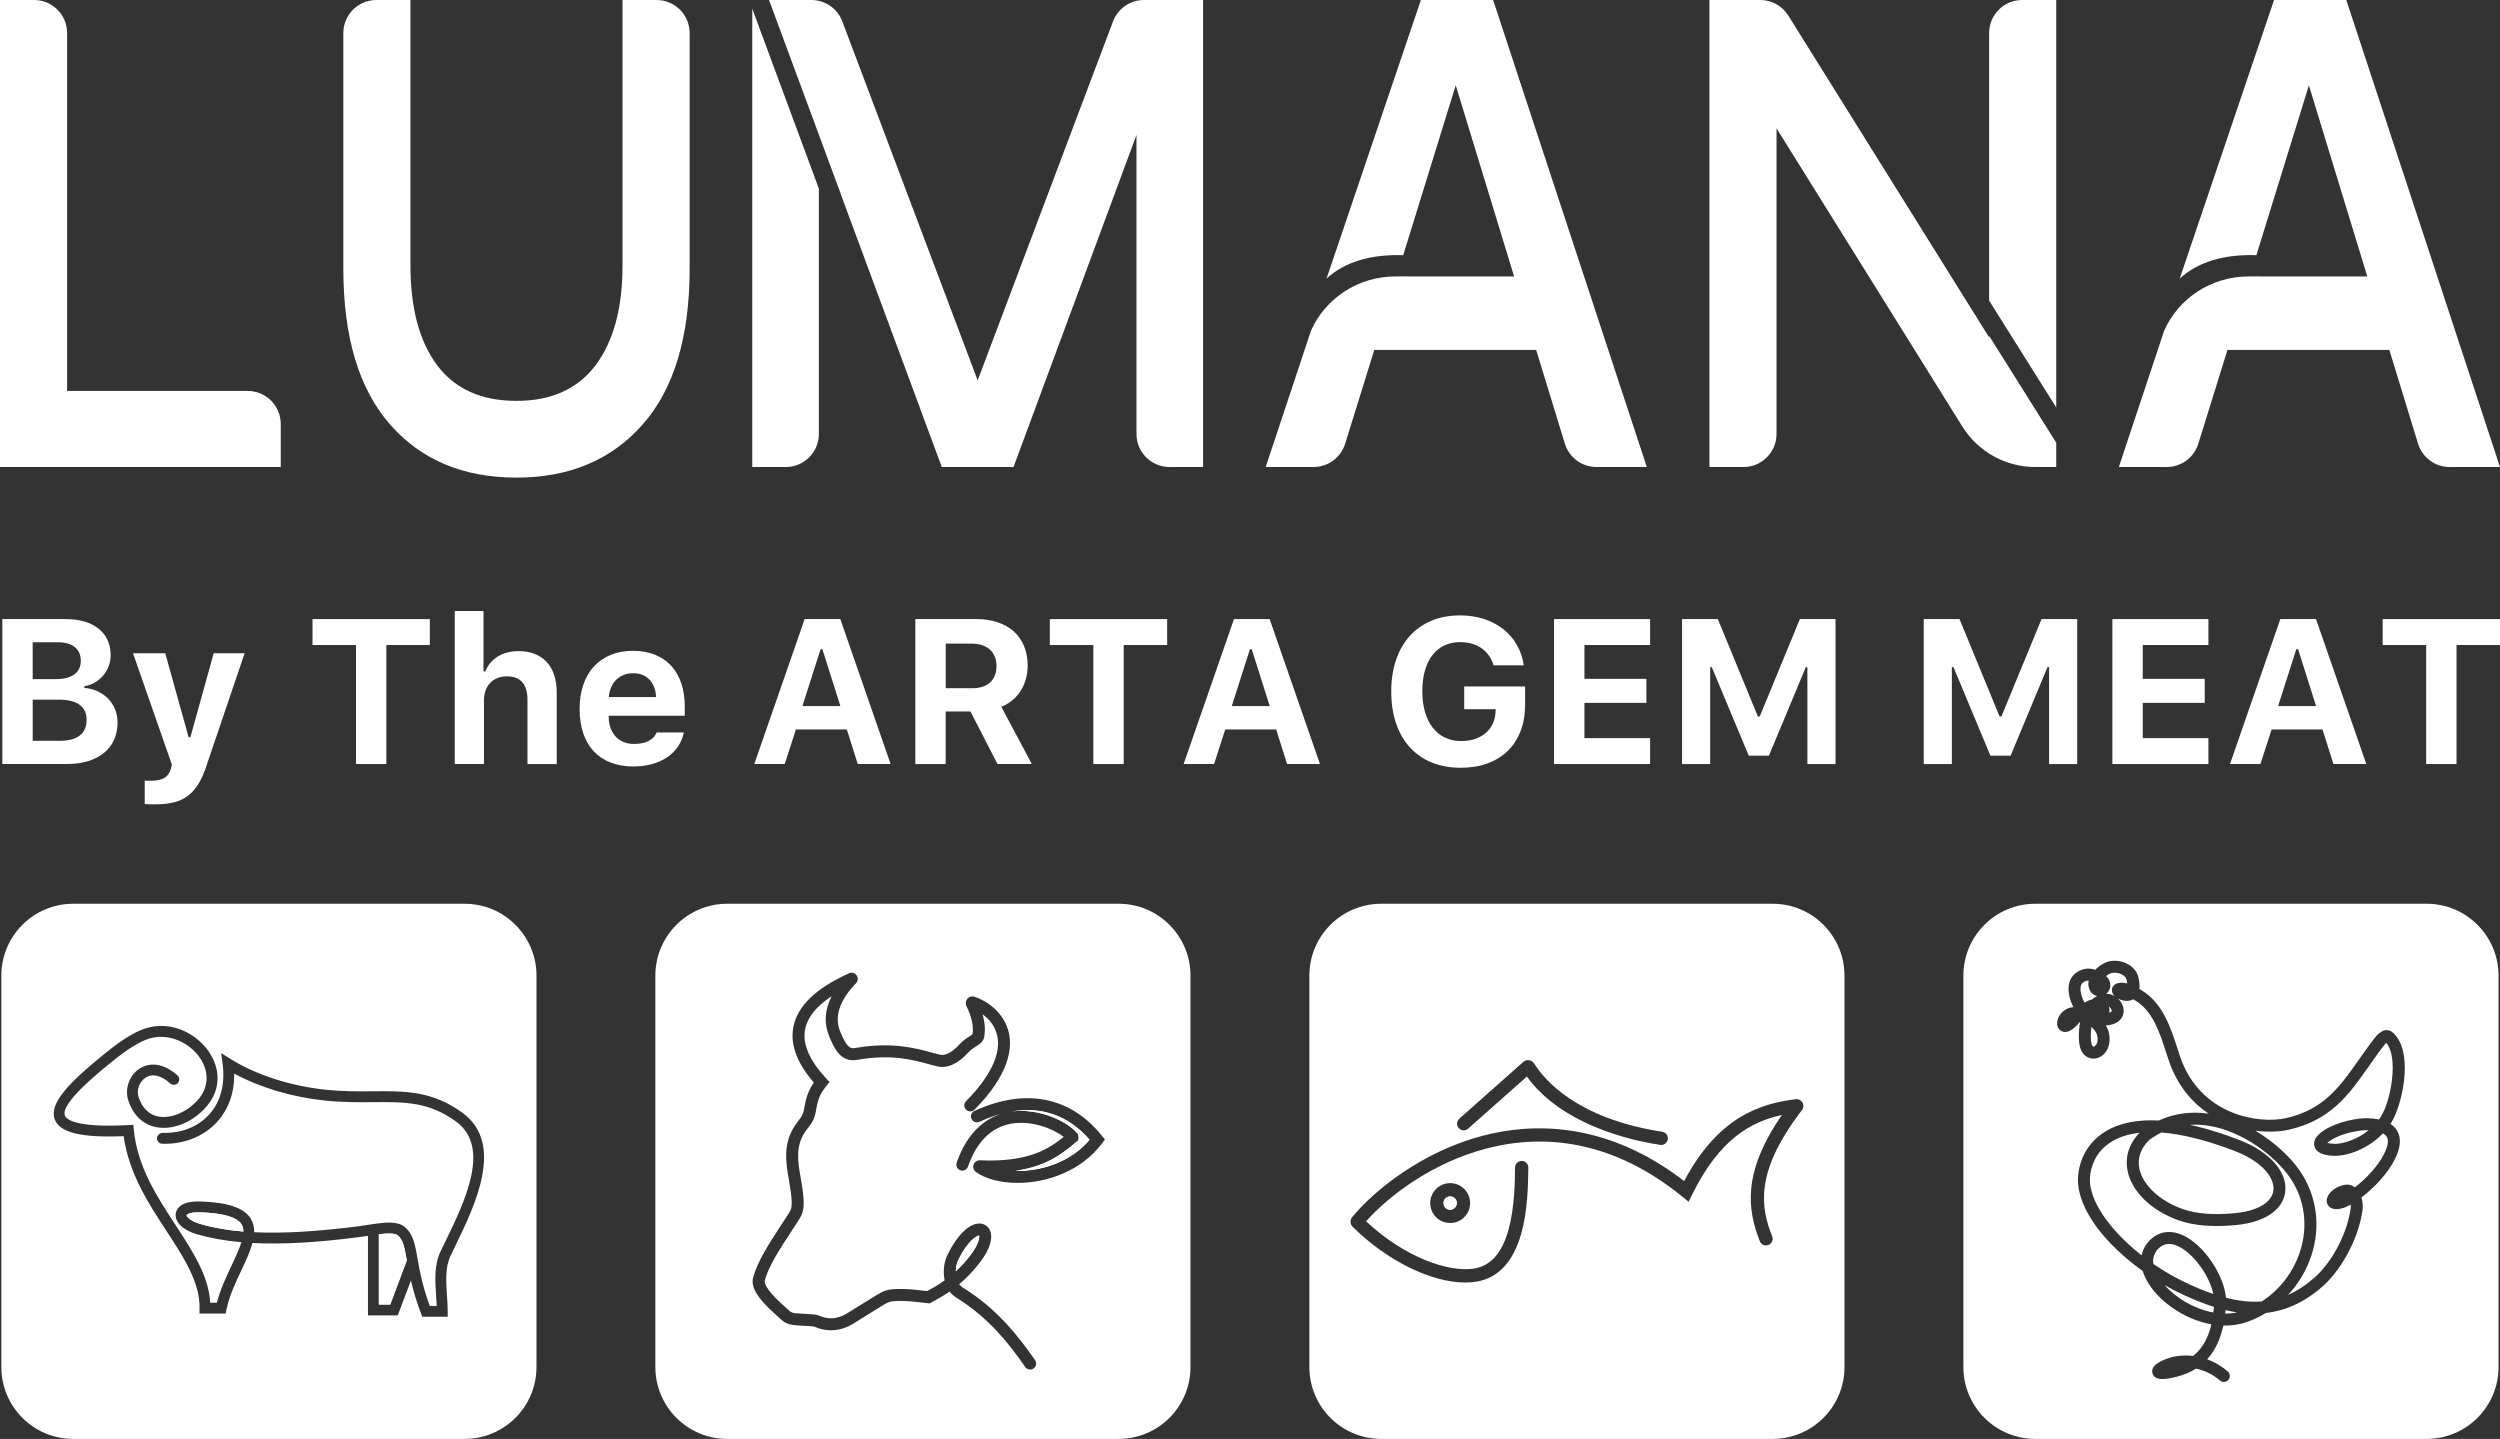 <svg xmlns="http://www.w3.org/2000/svg" id="a" viewBox="0 0 201.343 115.887"><rect x="0" y="0" width="201.343" height="115.887" fill="#333333" stroke="none"/><path d="M19.599,99.184c-1.31-.106-2.473-.316-3.497-.62-.852-.25-1.09-.62-1.077-.695.005-.038.207-.233.928-.233h.144c1.869.058,3.002.387,3.358.971.096.167.144.357.144.577Z" fill="#fff" stroke-width="0"></path><path d="M32.764,101.508l-1.335,3.555h-.918v-5.659c.655-.083,1.282-.111,1.525.091.417.339.523.85.721,1.977,0,.01.008.023.008.035Z" fill="#fff" stroke-width="0"></path><path d="M37.419,72.786H5.896c-3.196,0-5.788,2.592-5.788,5.788v31.523c0,3.196,2.592,5.788,5.788,5.788h31.523c3.196,0,5.788-2.592,5.788-5.788v-31.523c0-3.196-2.592-5.788-5.788-5.788ZM36.653,100.383c-.132.273-.258.529-.377.779-.427.9-.352,2.048-.278,3.163.028.43.058.87.058,1.287v.435h-2.048l-.106-.281c-.389-1.019-.632-1.894-.807-2.64l-1.06,2.812h-2.4v-6.403c-.21.03-.412.061-.607.083-3.437.453-6.292.614-8.691.488-.192.698-.541,1.454-.913,2.228-.475,1.014-.969,2.069-1.178,3.103l-.071.351h-2.109l.005-.44c.035-2.079-1.274-4.086-2.663-6.206-1.429-2.187-3.042-4.653-3.447-7.637-3.421.137-5.136-.281-5.548-1.34-.498-1.317,1.211-3.045,4.142-5.404,1.297-1.047,2.304-1.661,3.156-1.935,2.167-.685,4.17.493,5.111,1.876.966,1.424.931,3.032-.101,4.306-1.072,1.315-2.721,2.031-4.109,1.775-1.08-.197-1.884-.958-2.276-2.152-.311-.923.078-2.031.9-2.567.888-.577,2.031-.374,3.055.544.18.159.197.432.035.617-.159.18-.435.192-.62.03-.733-.655-1.441-.822-1.99-.458-.493.321-.738,1.006-.554,1.56.293.888.847,1.429,1.603,1.568,1.067.195,2.412-.412,3.277-1.467.774-.958.797-2.18.058-3.265-.792-1.161-2.466-2.061-4.122-1.535-.738.238-1.679.814-2.878,1.78-1.161.936-4.246,3.424-3.872,4.408.119.303.847.989,5.093.769l.417-.025.043.417c.286,2.956,1.846,5.343,3.358,7.655,1.371,2.096,2.668,4.081,2.794,6.256h.536c.255-1.032.738-2.051,1.168-2.961.314-.673.625-1.335.804-1.912-1.34-.119-2.526-.334-3.593-.645-1.138-.339-1.798-.994-1.692-1.679.048-.303.329-1.006,1.96-.958,2.246.071,3.545.511,4.081,1.388.202.326.278.695.273,1.09,2.324.111,5.098-.056,8.441-.488.243-.03.488-.073.738-.109.114-.018.225-.035.334-.053,1.06-.154,2.031-.255,2.61.22.678.566.827,1.376,1.024,2.501l.018.109c.159.918.392,2.144.976,3.753h.561c-.013-.255-.03-.523-.048-.799-.083-1.221-.167-2.488.357-3.591.119-.25.25-.513.382-.786,1.555-3.199,3.692-7.576.893-9.65-2.192-1.621-4.17-1.603-6.689-1.586-1.138.013-2.438.025-3.884-.124-2.645-.276-5.265-1.054-7.321-2.175.025,1.53-.448,2.865-1.371,3.889-1.06,1.168-2.673,1.818-4.42,1.763-.243-.005-.432-.207-.427-.445.013-.245.22-.422.453-.43,1.5.043,2.84-.483,3.748-1.477.915-1.012,1.292-2.407,1.09-4.038l-.121-.91.781.488c2.043,1.275,4.843,2.172,7.677,2.466,1.401.142,2.615.132,3.791.119,2.567-.023,4.787-.035,7.212,1.757,3.383,2.509.971,7.457-.625,10.735Z" fill="#fff" stroke-width="0"></path><path d="M16.102,98.565c-.852-.25-1.09-.62-1.077-.695.005-.038.207-.233.928-.233h.144c1.869.058,3.002.387,3.358.971.096.167.144.357.144.577-1.31-.106-2.473-.316-3.497-.62ZM31.428,105.064h-.918v-5.659c.655-.083,1.282-.111,1.525.091.417.339.523.85.721,1.977,0,.01.008.023.008.035l-1.335,3.555Z" fill="#fff" stroke-width="0"></path><path d="M87.754,91.793c-1.598,1.881-4.038,2.564-6.006,2.506,2.552-.362,3.798-1.388,4.772-2.192l.334-.276.018-.2c.013-.134-.028-.266-.114-.367-.776-.936-3.085-2.063-5.313-1.742,2.473-.432,4.62.331,6.309,2.271Z" fill="#fff" stroke-width="0"></path><path d="M90.09,72.786h-31.523c-3.196,0-5.786,2.592-5.786,5.788v31.523c0,3.196,2.589,5.788,5.786,5.788h31.523c3.199,0,5.788-2.592,5.788-5.788v-31.523c0-3.196-2.589-5.788-5.788-5.788ZM83.243,110.215c-.083.058-.18.086-.276.086-.152,0-.303-.071-.397-.207-1.366-1.962-2.984-3.995-5.54-5.578-.217-.134-.402-.303-.554-.496-.516.357-1.017.635-1.484.885l-.132.068-.147-.015c-.154-.018-.298-.035-.44-.051-.716-.083-1.28-.149-2.02-.131-.579.015-.703.089-1.219.392l-.066.038-2.053,1.275c-1.178.797-2.22.726-2.888.526-.144-.043-.243-.083-.321-.114-.119-.051-.169-.071-.344-.081l-.913-.051c-.999-.056-1.194-.164-1.755-.683-.078-.076-.169-.159-.281-.258-1.393-1.237-1.952-2.16-1.763-2.903.336-1.312,1.323-2.817,2.273-4.271.18-.273.359-.546.534-.819.215-.334.321-.501.306-1.029-.02-.589-.124-1.181-.223-1.755-.248-1.421-.506-2.893.488-4.408l.01-.013c.104-.149.195-.271.278-.377.276-.367.379-.503.458-1.001.159-1.017.43-1.565.774-2.051-1.373-1.583-1.929-3.095-1.649-4.499.334-1.677,1.798-3.088,4.476-4.312.217-.099.475-.028.614.167.139.195.119.463-.048.637-1.34,1.393-1.768,2.706-1.269,3.902.511,1.229.771,1.393,1.204,1.317,2.941-.518,4.875.013,6.158.364.248.068.463.129.657.172.571.129,1.191-.394,1.611-.86.258-.286.541-.465.769-.609.086-.053.202-.126.25-.172.106-.635-.061-1.416-.483-2.261-.099-.202-.068-.44.081-.609.149-.167.382-.225.592-.149,1.419.511,2.445,1.596,2.741,2.903.283,1.254.035,3.348-2.764,6.183-.187.187-.493.19-.683.003s-.19-.493-.003-.683c1.972-1.995,2.84-3.826,2.509-5.29-.185-.812-.693-1.355-1.178-1.707.192.657.235,1.272.129,1.836-.071.379-.379.574-.675.761-.197.126-.4.255-.569.443-.862.953-1.717,1.34-2.541,1.153-.215-.048-.45-.114-.698-.182-1.269-.349-3.009-.827-5.735-.344-1.371.243-1.886-.994-2.261-1.897-.435-1.047-.367-2.127.197-3.227-1.239.814-1.942,1.689-2.134,2.65-.233,1.171.331,2.501,1.679,3.955l.281.301-.255.324c-.392.503-.663.908-.822,1.929-.116.738-.336,1.032-.645,1.436-.073.099-.159.21-.253.341-.779,1.194-.577,2.357-.341,3.705.106.607.215,1.234.238,1.892.025.829-.207,1.191-.455,1.578-.18.278-.359.554-.541.829-.908,1.388-1.849,2.825-2.144,3.98-.015.053-.089.561,1.467,1.945.116.104.215.192.298.271.407.379.415.387,1.153.427l.91.053c.334.018.496.083.652.147.068.028.137.056.235.083.683.205,1.383.068,2.079-.402l.018-.013,2.144-1.33c.569-.334.855-.501,1.684-.523.807-.02,1.434.053,2.16.137.091.01.187.023.283.033.448-.24.92-.513,1.411-.867-.147-.711-.061-1.472.24-2.084.769-1.56,1.725-2.491,2.554-2.491h.003c.364,0,.675.192.832.513.306.62.015,1.58-.797,2.632-.561.726-1.123,1.292-1.669,1.75.078.101.177.19.293.26,2.706,1.674,4.398,3.801,5.824,5.846.152.22.099.521-.119.673ZM88.763,92.076c-1.689,2.248-4.453,3.191-6.8,3.191-1.358,0-2.574-.314-3.366-.877-.187-.134-.263-.372-.19-.589.076-.22.286-.364.516-.352,3.947.174,5.596-.961,6.747-1.892-.829-.635-2.569-1.358-4.236-1.057-1.606.288-2.777,1.452-3.477,3.454-.089.25-.364.384-.614.296-.25-.089-.384-.364-.296-.615.895-2.557,2.402-3.576,3.674-3.955-.597.157-1.211.379-1.838.668-.243.111-.529.005-.64-.235-.111-.243-.005-.529.235-.64,4.061-1.869,7.695-1.173,10.236,1.962l.276.339-.228.301ZM78.15,101.096c.668-.865.751-1.434.706-1.593-.217.015-.936.468-1.669,1.955-.137.276-.207.597-.212.928.389-.359.784-.781,1.176-1.29Z" fill="#fff" stroke-width="0"></path><path d="M76.974,102.386c.005-.331.076-.652.212-.928.733-1.487,1.452-1.94,1.669-1.955.046.159-.038.728-.706,1.593-.392.508-.786.931-1.176,1.29Z" fill="#fff" stroke-width="0"></path><path d="M81.748,94.299c2.552-.362,3.798-1.388,4.772-2.192l.334-.276.018-.2c.013-.134-.028-.266-.114-.367-.776-.936-3.085-2.063-5.313-1.742,2.473-.432,4.62.331,6.309,2.271-1.598,1.881-4.038,2.564-6.006,2.506Z" fill="#fff" stroke-width="0"></path><path d="M142.764,72.786h-31.523c-3.199,0-5.788,2.592-5.788,5.788v31.523c0,3.196,2.589,5.788,5.788,5.788h31.523c3.196,0,5.786-2.592,5.786-5.788v-31.523c0-3.196-2.589-5.788-5.786-5.788ZM117.527,90.098l5.154-4.572c.129-.111.298-.164.468-.139.169.025.319.121.41.268.807,1.3,3.426,4.433,10.312,5.495.293.046.493.319.45.609-.043.266-.271.455-.531.455-.025,0-.053-.003-.081-.008-1.575-.24-3.93-.764-6.198-1.874-1.983-.969-3.505-2.187-4.539-3.631l-4.734,4.198c-.223.197-.561.177-.756-.046-.197-.22-.177-.559.046-.756ZM145.124,89.405c-3.899,5.075-3.282,7.91-2.397,10.168.109.276-.028.587-.303.693-.276.109-.587-.028-.693-.303-.994-2.531-1.434-5.518,1.78-10.166-2.496.541-5.03,1.947-7.217,6.385l-.298.604-.521-.425c-2.635-2.142-5.427-3.523-8.297-4.104-2.45-.496-4.966-.415-7.48.245-4.327,1.133-7.834,3.786-9.675,5.857,3.131,2.946,6.726,4.147,8.732,3.801,1.323-.23,2.22-1.259,2.744-3.151.493-1.788.508-3.942.518-4.979,0-.293.24-.531.534-.531h.005c.296.003.534.243.531.539-.013,1.649-.089,3.56-.556,5.257-.635,2.299-1.846,3.619-3.593,3.92-.298.053-.612.076-.938.076-2.713,0-6.289-1.74-9.061-4.489-.212-.212-.23-.546-.04-.776,1.846-2.238,5.71-5.298,10.53-6.56,3.937-1.032,9.903-1.206,16.207,3.654,2.731-5.138,6.064-6.226,8.987-6.595.22-.025.435.081.544.273.111.192.096.43-.04.607ZM117.927,98.029c-.306.306-.708.47-1.133.47-.089,0-.182-.008-.273-.023-.336-.056-.637-.215-.867-.445-.23-.233-.389-.531-.448-.87-.086-.521.078-1.032.45-1.403.372-.372.883-.536,1.406-.45.673.111,1.201.64,1.315,1.315.086.521-.078,1.034-.45,1.406ZM116.885,96.365c-.174-.03-.346.025-.473.149-.124.124-.177.296-.149.473.038.22.215.397.435.435.174.028.346-.025.47-.152.126-.124.18-.296.152-.47-.038-.22-.215-.4-.435-.435Z" fill="#fff" stroke-width="0"></path><path d="M117.168,97.27c-.124.126-.296.18-.47.152-.22-.038-.397-.215-.435-.435-.028-.177.025-.349.149-.473.126-.124.298-.18.473-.149.22.035.397.215.435.435.028.174-.025.346-.152.47Z" fill="#fff" stroke-width="0"></path><path d="M168.489,80.492c-.21.051-.415.142-.612.258-.225-.422-.352-.888-.314-1.226.025-.258.137-.344.174-.372.137-.109.281-.18.455-.18h.025c-.018.081-.03.167-.033.253v.023l.003.023c.04.604.389.885.718.948-.147.073-.286.164-.417.273Z" fill="#fff" stroke-width="0"></path><path d="M168.871,83.283c.169.577-.033.847-.099.915-.073.078-.149.101-.192.089-.053-.013-.104-.094-.134-.21-.081-.309-.081-.855-.008-1.373.187.169.341.367.432.579Z" fill="#fff" stroke-width="0"></path><path d="M169.979,81.195c.076.094.111.205.081.255-.018.033-.073.076-.185.114.028-.152.018-.311-.035-.468-.003-.01-.008-.02-.01-.03.061.035.111.083.149.129Z" fill="#fff" stroke-width="0"></path><path d="M171.261,78.876c.033.124.053.23.068.321-.357-.066-.958-.142-1.183.298-.094.187-.101.473.157.728-.21-.119-.443-.185-.68-.187.129-.101.23-.238.288-.394.051-.147.159-.597-.291-1.034.167-.131.346-.23.483-.253.539-.091,1.075.212,1.158.521Z" fill="#fff" stroke-width="0"></path><path d="M176.291,103.425c-1.012-.463-1.975-1.017-2.863-1.629-.086-.577.139-.974.397-1.232.427-.425.938-.493,1.57-.207,1.262.572,2.554,2.39,2.86,3.859-.622-.21-1.274-.475-1.965-.792Z" fill="#fff" stroke-width="0"></path><path d="M175.889,104.302c.776.357,1.583.688,2.412.951-.013.149-.028.301-.046.45-1.5-.271-2.979-1.133-3.917-2.197.511.291,1.029.559,1.55.797Z" fill="#fff" stroke-width="0"></path><path d="M179.244,105.514c.306.073.614.134.923.18-.309.068-.627.101-.948.101h-.003c.01-.094.02-.187.028-.281Z" fill="#fff" stroke-width="0"></path><path d="M173.082,91.818c.319-.235.647-.437.984-.607,1.52.111,3.459.541,5.935,1.497,2.314.893,3.219,2.24,3.09,3.184-.131.958-1.287,1.636-3.088,1.811-1.737.167-3.123.056-4.238-.339-1.808-.64-3.166-1.899-3.459-3.212-.187-.842.073-1.629.776-2.334Z" fill="#fff" stroke-width="0"></path><path d="M185.235,100.808c-.544,1.666-1.649,3.083-3.078,4.006-.89.071-1.843-.03-2.883-.296-.174-1.869-1.79-4.274-3.482-5.04-.996-.45-1.937-.306-2.648.405-.354.354-.577.769-.66,1.221-2.615-2.048-4.337-4.534-4.16-6.355.068-.69.382-1.97,1.727-2.797.523-.324,1.252-.607,2.253-.718-1.092,1.158-1.118,2.334-.941,3.131.369,1.651,1.932,3.148,4.079,3.909,1.249.443,2.772.569,4.653.387,2.276-.22,3.753-1.206,3.947-2.64.22-1.608-1.232-3.262-3.697-4.213-1.211-.468-2.587-.918-3.985-1.219.506-.033,1.027-.005,1.563.083,2.698.445,5.318,2.443,6.514,4.183,1.181,1.722,1.472,3.892.797,5.953Z" fill="#fff" stroke-width="0"></path><path d="M190.672,91.021c.033,0,.063.003.096.003-.953.771-2.124,1.135-2.847,1.097-.23-.013-.389-.043-.493-.073.063-.058.159-.137.314-.233.938-.594,2.372-.809,2.931-.794Z" fill="#fff" stroke-width="0"></path><path d="M191.597,90.157c-.268-.056-.569-.091-.898-.099-.789-.025-2.385.253-3.475.941-.668.422-.946.862-.829,1.312.121.465.617.726,1.474.774,1.206.063,2.883-.587,4.046-1.808.142.078.245.169.309.278.215.359.005.943-.21,1.368-.518,1.034-1.507,2.043-2.359,2.703-.233-.182-.513-.258-.802-.207-.663.111-1.262.546-1.426,1.032-.086.258-.038.521.132.7.223.238.582.291,1.072.162.195-.051.427-.154.688-.298.013.096.013.192.003.276-.329,2.354-1.712,4.526-2.863,5.551-.708.632-1.429,1.113-2.182,1.444.834-.898,1.484-1.98,1.876-3.176.769-2.349.432-4.827-.92-6.8-.751-1.095-2.033-2.321-3.596-3.247,1.055.137,1.995.076,2.637-.066,3.437-.756,4.908-2.852,6.466-5.07.432-.617.88-1.257,1.386-1.886.015-.013.035-.03.056-.048.015.018.03.038.051.061.9,1.14.369,4.478-.463,5.844-.056.091-.111.177-.172.26Z" fill="#fff" stroke-width="0"></path><path d="M195.436,72.786h-31.523c-3.196,0-5.788,2.592-5.788,5.788v31.523c0,3.196,2.592,5.788,5.788,5.788h31.523c3.196,0,5.788-2.592,5.788-5.788v-31.523c0-3.196-2.592-5.788-5.788-5.788ZM193.054,91.062c.352.589.291,1.36-.177,2.296-.597,1.186-1.699,2.329-2.698,3.085.106.339.137.698.099.979-.362,2.595-1.899,5.002-3.176,6.14-1.532,1.366-3.088,2.005-4.618,2.185-.486.296-1.001.541-1.54.728-.607.212-1.242.298-1.884.283-.207.961-.587,1.935-1.302,2.716.561.202,1.128.518,1.659.979.202.174.225.478.051.68-.096.109-.23.167-.364.167-.114,0-.225-.038-.316-.119-.599-.516-1.275-.819-1.924-.958-.417.268-.91.483-1.487.637-.895.235-1.836.389-2.023-.255-.177-.622.657-1.024,1.391-1.254.508-.159,1.166-.233,1.881-.147.824-.65,1.247-1.575,1.469-2.546-2.081-.374-4.074-1.722-5.05-3.277-.215-.341-.372-.68-.47-1.009-1.012-.723-1.942-1.527-2.723-2.364-1.755-1.879-2.637-3.778-2.483-5.353.147-1.494.92-2.746,2.18-3.523,1.209-.746,2.718-.971,4.312-.89,1.239-.569,2.587-.754,4.023-.551-1.244-.827-2.521-2.177-3.249-4.375-.058-.174-.116-.354-.174-.534-.534-1.649-1.087-3.353-2.463-4.188-.066-.038-.126-.078-.187-.119-.405.235-.903.129-1.242-.058.058.053.114.111.162.174.334.41.4.936.169,1.338-.167.296-.531.609-1.307.657.071.114.134.233.182.354l.015.04c.225.736.106,1.441-.319,1.886-.311.326-.733.458-1.13.357-.4-.104-.7-.432-.824-.9-.129-.488-.126-1.3.018-2.036-.081.083-.147.157-.195.21-.511.559-.956.738-1.325.539-.283-.154-.405-.498-.306-.88.129-.496.602-.996,1.269-1.049-.26-.523-.43-1.128-.372-1.684.048-.435.235-.794.544-1.034.488-.379,1.024-.475,1.596-.288.03-.03.058-.058.083-.081.346-.326.766-.556,1.118-.615.996-.167,2.026.392,2.248,1.224.114.422.139.754.109,1.017.063.04.126.083.195.124,1.682,1.022,2.319,2.984,2.88,4.716.056.177.114.354.172.526,1.616,4.875,6.438,5.505,8.519,5.045,3.07-.678,4.372-2.534,5.884-4.683.45-.642.915-1.305,1.449-1.97l.03-.035.033-.03c.223-.19.475-.407.814-.374.319.03.534.271.708.493,1.323,1.669.486,5.498-.394,6.944-.023.038-.048.076-.071.116.225.147.405.329.534.546Z" fill="#fff" stroke-width="0"></path><path d="M22.61,34.149v3.464H0V0h2.742c1.471,0,2.663,1.192,2.663,2.663v28.822h14.542c1.471,0,2.663,1.192,2.663,2.663Z" fill="#fff" stroke-width="0"></path><path d="M31.406,34.176c-2.503-2.858-3.755-7.041-3.755-12.546V2.663c0-1.471,1.192-2.663,2.663-2.663h2.742v21.363c0,3.445.715,6.127,2.145,8.045,1.43,1.918,3.562,2.877,6.395,2.877,2.806,0,4.93-.959,6.374-2.877,1.444-1.918,2.166-4.599,2.166-8.045V0h2.742c1.471,0,2.663,1.192,2.663,2.663v18.967c0,5.506-1.258,9.688-3.775,12.546-2.517,2.859-5.907,4.289-10.17,4.289-4.291,0-7.688-1.429-10.191-4.289Z" fill="#fff" stroke-width="0"></path><path d="M96.892,0v37.612h-2.7c-1.471,0-2.663-1.192-2.663-2.663V10.868l-9.903,26.744h-5.776l-8.137-21.975.007-.003L61.935,0h3.41c1.108,0,2.1.686,2.492,1.723l10.902,28.91L89.64,1.723c.392-1.037,1.384-1.723,2.492-1.723h4.76Z" fill="#fff" stroke-width="0"></path><path d="M65.948,15.194v19.755c0,1.471-1.192,2.663-2.663,2.663h-2.7V.7l5.364,14.494Z" fill="#fff" stroke-width="0"></path><path d="M165.604,0v32.817l-5.405-8.606V2.663c0-1.471,1.192-2.663,2.663-2.663h2.741Z" fill="#fff" stroke-width="0"></path><path d="M165.604,35.656v1.957h-1.685c-2.391,0-4.612-1.233-5.877-3.262l-14.965-24.015v24.614c0,1.471-1.192,2.663-2.663,2.663h-2.741V0h4.092c.919,0,1.773.473,2.259,1.253l16.175,25.917v-.12l5.405,8.606Z" fill="#fff" stroke-width="0"></path><path d="M201.343,37.612h-4.054c-1.171,0-2.204-.764-2.547-1.883l-2.311-7.547h-13.038l-2.347,7.556c-.018.058-.038.115-.06.171-.129.333-.32.63-.559.88-.49.513-1.18.822-1.924.822h-3.856l2.105-6.333,1.071-3.224s0-.002,0-.002l.478-1.437c1.17-2.598,3.782-4.353,6.816-4.353.036,0,9.539.006,9.539.006l-4.703-15.397-4.231,13.683c-.142-.007-.284-.011-.428-.011-2.215,0-4.232.51-5.746,1.895l7.599-22.44h5.817l12.378,37.612Z" fill="#fff" stroke-width="0"></path><path d="M132.631,37.612h-4.054c-1.171,0-2.204-.764-2.547-1.883l-2.311-7.547h-13.038l-2.347,7.556c-.018.058-.038.115-.06.171-.129.333-.32.63-.559.88-.49.513-1.18.822-1.924.822h-3.856l2.105-6.333,1.071-3.224s0-.002,0-.002l.478-1.437c1.17-2.598,3.782-4.353,6.816-4.353.036,0,9.539.006,9.539.006l-4.703-15.397-4.231,13.683c-.142-.007-.284-.011-.428-.011-2.215,0-4.232.51-5.746,1.895L114.435,0h5.817l12.378,37.612Z" fill="#fff" stroke-width="0"></path><path d="M.188,61.534v-11.675h5.107c.566,0,1.071.068,1.52.204.449.133.826.325,1.136.579.313.251.548.554.712.913.167.359.248.764.248,1.216,0,.31-.053.604-.161.885-.108.285-.257.535-.446.758-.189.22-.412.405-.672.557-.26.152-.535.248-.833.291v.145c.387.028.746.118,1.071.272.328.155.61.353.845.597.238.248.424.532.554.857.133.328.198.681.198,1.055,0,.514-.093.975-.279,1.39-.186.412-.455.761-.805,1.052-.35.288-.774.511-1.272.665-.501.158-1.059.235-1.681.235H.188ZM2.633,54.697h1.835c.662,0,1.17-.127,1.517-.384.35-.257.523-.622.523-1.096,0-.47-.161-.836-.477-1.096-.319-.263-.774-.393-1.362-.393h-2.037v2.968ZM4.809,59.664c.706,0,1.244-.142,1.613-.427.371-.288.554-.706.554-1.254,0-.542-.189-.947-.569-1.223-.381-.275-.932-.412-1.653-.412h-2.12v3.315h2.176Z" fill="#fff" stroke-width="0"></path><path d="M12.553,64.777h-.164c-.084,0-.18,0-.282-.003s-.198-.006-.288-.009-.142-.006-.164-.012v-1.891c.022.003.056.009.105.012.046,0,.099.003.158.003h.269c.443,0,.792-.077,1.049-.226.254-.152.43-.396.529-.737l.08-.325-3.132-8.979h2.597l1.879,6.763h.145l1.876-6.763h2.492l-3.073,9.059c-.189.579-.402,1.065-.644,1.458-.238.393-.52.712-.845.959-.322.245-.696.421-1.12.529s-.913.161-1.467.161Z" fill="#fff" stroke-width="0"></path><path d="M28.672,61.534v-9.585h-3.504v-2.089h9.449v2.089h-3.501v9.585h-2.445Z" fill="#fff" stroke-width="0"></path><path d="M36.626,49.206h2.312v4.869h.145c.207-.511.542-.913,1.009-1.201.464-.288,1.028-.433,1.687-.433.48,0,.907.074,1.284.223.378.149.699.365.963.647.266.285.467.634.604,1.052.139.418.207.894.207,1.427v5.744h-2.355v-5.184c0-.622-.139-1.089-.415-1.405-.279-.316-.687-.474-1.226-.474-.297,0-.56.046-.789.142-.229.093-.424.226-.582.396-.161.17-.282.375-.365.61-.084.238-.127.501-.127.792v5.122h-2.352v-12.328Z" fill="#fff" stroke-width="0"></path><path d="M55.079,58.993c-.093.421-.254.802-.483,1.139-.229.334-.52.622-.87.86s-.755.418-1.216.545-.966.192-1.51.192c-.678,0-1.284-.105-1.82-.313-.532-.207-.987-.511-1.359-.907s-.656-.879-.848-1.452c-.195-.573-.294-1.219-.294-1.941,0-.727.099-1.383.297-1.962.195-.579.48-1.071.854-1.476.371-.405.82-.715,1.349-.935.529-.217,1.124-.328,1.789-.328.656,0,1.244.102,1.764.31.517.204.953.498,1.312.885.359.384.634.857.823,1.414.189.56.282,1.192.282,1.897v.721h-6.125v.121c.006.334.059.634.158.898.102.263.238.489.415.675.173.186.387.331.634.43s.526.149.833.149c.47,0,.86-.077,1.17-.238.31-.158.526-.387.65-.684h2.194ZM50.975,54.22c-.272,0-.523.046-.752.139-.226.09-.424.22-.594.387s-.306.368-.409.604c-.102.235-.164.495-.186.789h3.804c-.028-.594-.207-1.062-.535-1.405-.328-.344-.771-.514-1.328-.514Z" fill="#fff" stroke-width="0"></path><path d="M68.202,58.751h-4.104l-.898,2.782h-2.451l4.055-11.675h2.872l4.051,11.675h-2.646l-.879-2.782ZM64.624,56.866h3.058l-1.448-4.581h-.145l-1.464,4.581Z" fill="#fff" stroke-width="0"></path><path d="M76.163,61.534h-2.445v-11.675h4.903c.644,0,1.219.087,1.733.26.511.173.947.421,1.303.743.356.325.628.718.82,1.179s.288.981.288,1.563c0,.375-.05.73-.142,1.074-.096.34-.232.656-.412.947-.183.288-.405.542-.669.764-.263.22-.563.399-.898.532l2.457,4.612h-2.764l-2.179-4.231h-1.996v4.231ZM76.163,55.427h2.142c.622,0,1.102-.158,1.442-.47.337-.313.508-.752.508-1.318,0-.275-.043-.526-.136-.749s-.223-.415-.393-.569c-.17-.158-.378-.275-.622-.359-.245-.084-.52-.127-.82-.127h-2.12v3.593Z" fill="#fff" stroke-width="0"></path><path d="M88.054,61.534v-9.585h-3.504v-2.089h9.449v2.089h-3.501v9.585h-2.445Z" fill="#fff" stroke-width="0"></path><path d="M102.78,58.751h-4.104l-.898,2.782h-2.451l4.055-11.675h2.872l4.051,11.675h-2.646l-.879-2.782ZM99.202,56.866h3.058l-1.448-4.581h-.145l-1.464,4.581Z" fill="#fff" stroke-width="0"></path><path d="M122.462,58.881c-.238.625-.582,1.154-1.031,1.594-.449.436-.99.771-1.631,1.006-.638.235-1.356.353-2.154.353-.87,0-1.647-.142-2.34-.427-.69-.282-1.275-.687-1.758-1.216s-.854-1.173-1.111-1.934c-.26-.758-.39-1.616-.39-2.572,0-.938.13-1.786.39-2.544.257-.758.628-1.399,1.108-1.928.48-.529,1.062-.938,1.743-1.223s1.448-.427,2.303-.427c.69,0,1.328.096,1.916.285.588.192,1.105.464,1.554.814.449.35.814.774,1.099,1.269.288.498.474,1.046.56,1.653h-2.427c-.186-.594-.511-1.055-.975-1.38-.467-.325-1.043-.489-1.727-.489-.47,0-.894.09-1.272.269-.378.183-.696.443-.959.783-.26.337-.461.752-.6,1.241-.142.489-.21,1.04-.21,1.653,0,.628.071,1.189.217,1.684s.356.919.628,1.266c.272.35.604.613.99.799.39.183.823.272,1.303.272.399,0,.764-.056,1.099-.167.334-.115.622-.272.864-.48.238-.204.43-.452.569-.743s.217-.613.226-.963l.009-.21h-2.532v-1.835h4.903v1.486c0,.783-.121,1.489-.362,2.114Z" fill="#fff" stroke-width="0"></path><path d="M132.895,61.534h-7.735v-11.675h7.735v2.089h-5.289v2.724h4.989v1.934h-4.989v2.841h5.289v2.086Z" fill="#fff" stroke-width="0"></path><path d="M135.467,61.534v-11.675h2.882l3.228,7.849h.145l3.234-7.849h2.872v11.675h-2.266v-7.806h-.127l-2.971,7.134h-1.625l-2.977-7.134h-.13v7.806h-2.266Z" fill="#fff" stroke-width="0"></path><path d="M154.932,61.534v-11.675h2.882l3.228,7.849h.145l3.234-7.849h2.872v11.675h-2.266v-7.806h-.127l-2.971,7.134h-1.625l-2.977-7.134h-.13v7.806h-2.266Z" fill="#fff" stroke-width="0"></path><path d="M177.86,61.534h-7.735v-11.675h7.735v2.089h-5.289v2.724h4.989v1.934h-4.989v2.841h5.289v2.086Z" fill="#fff" stroke-width="0"></path><path d="M187.05,58.751h-4.104l-.898,2.782h-2.451l4.055-11.675h2.872l4.051,11.675h-2.646l-.879-2.782ZM183.472,56.866h3.058l-1.448-4.581h-.145l-1.464,4.581Z" fill="#fff" stroke-width="0"></path><path d="M195.397,61.534v-9.585h-3.504v-2.089h9.449v2.089h-3.501v9.585h-2.445Z" fill="#fff" stroke-width="0"></path></svg>